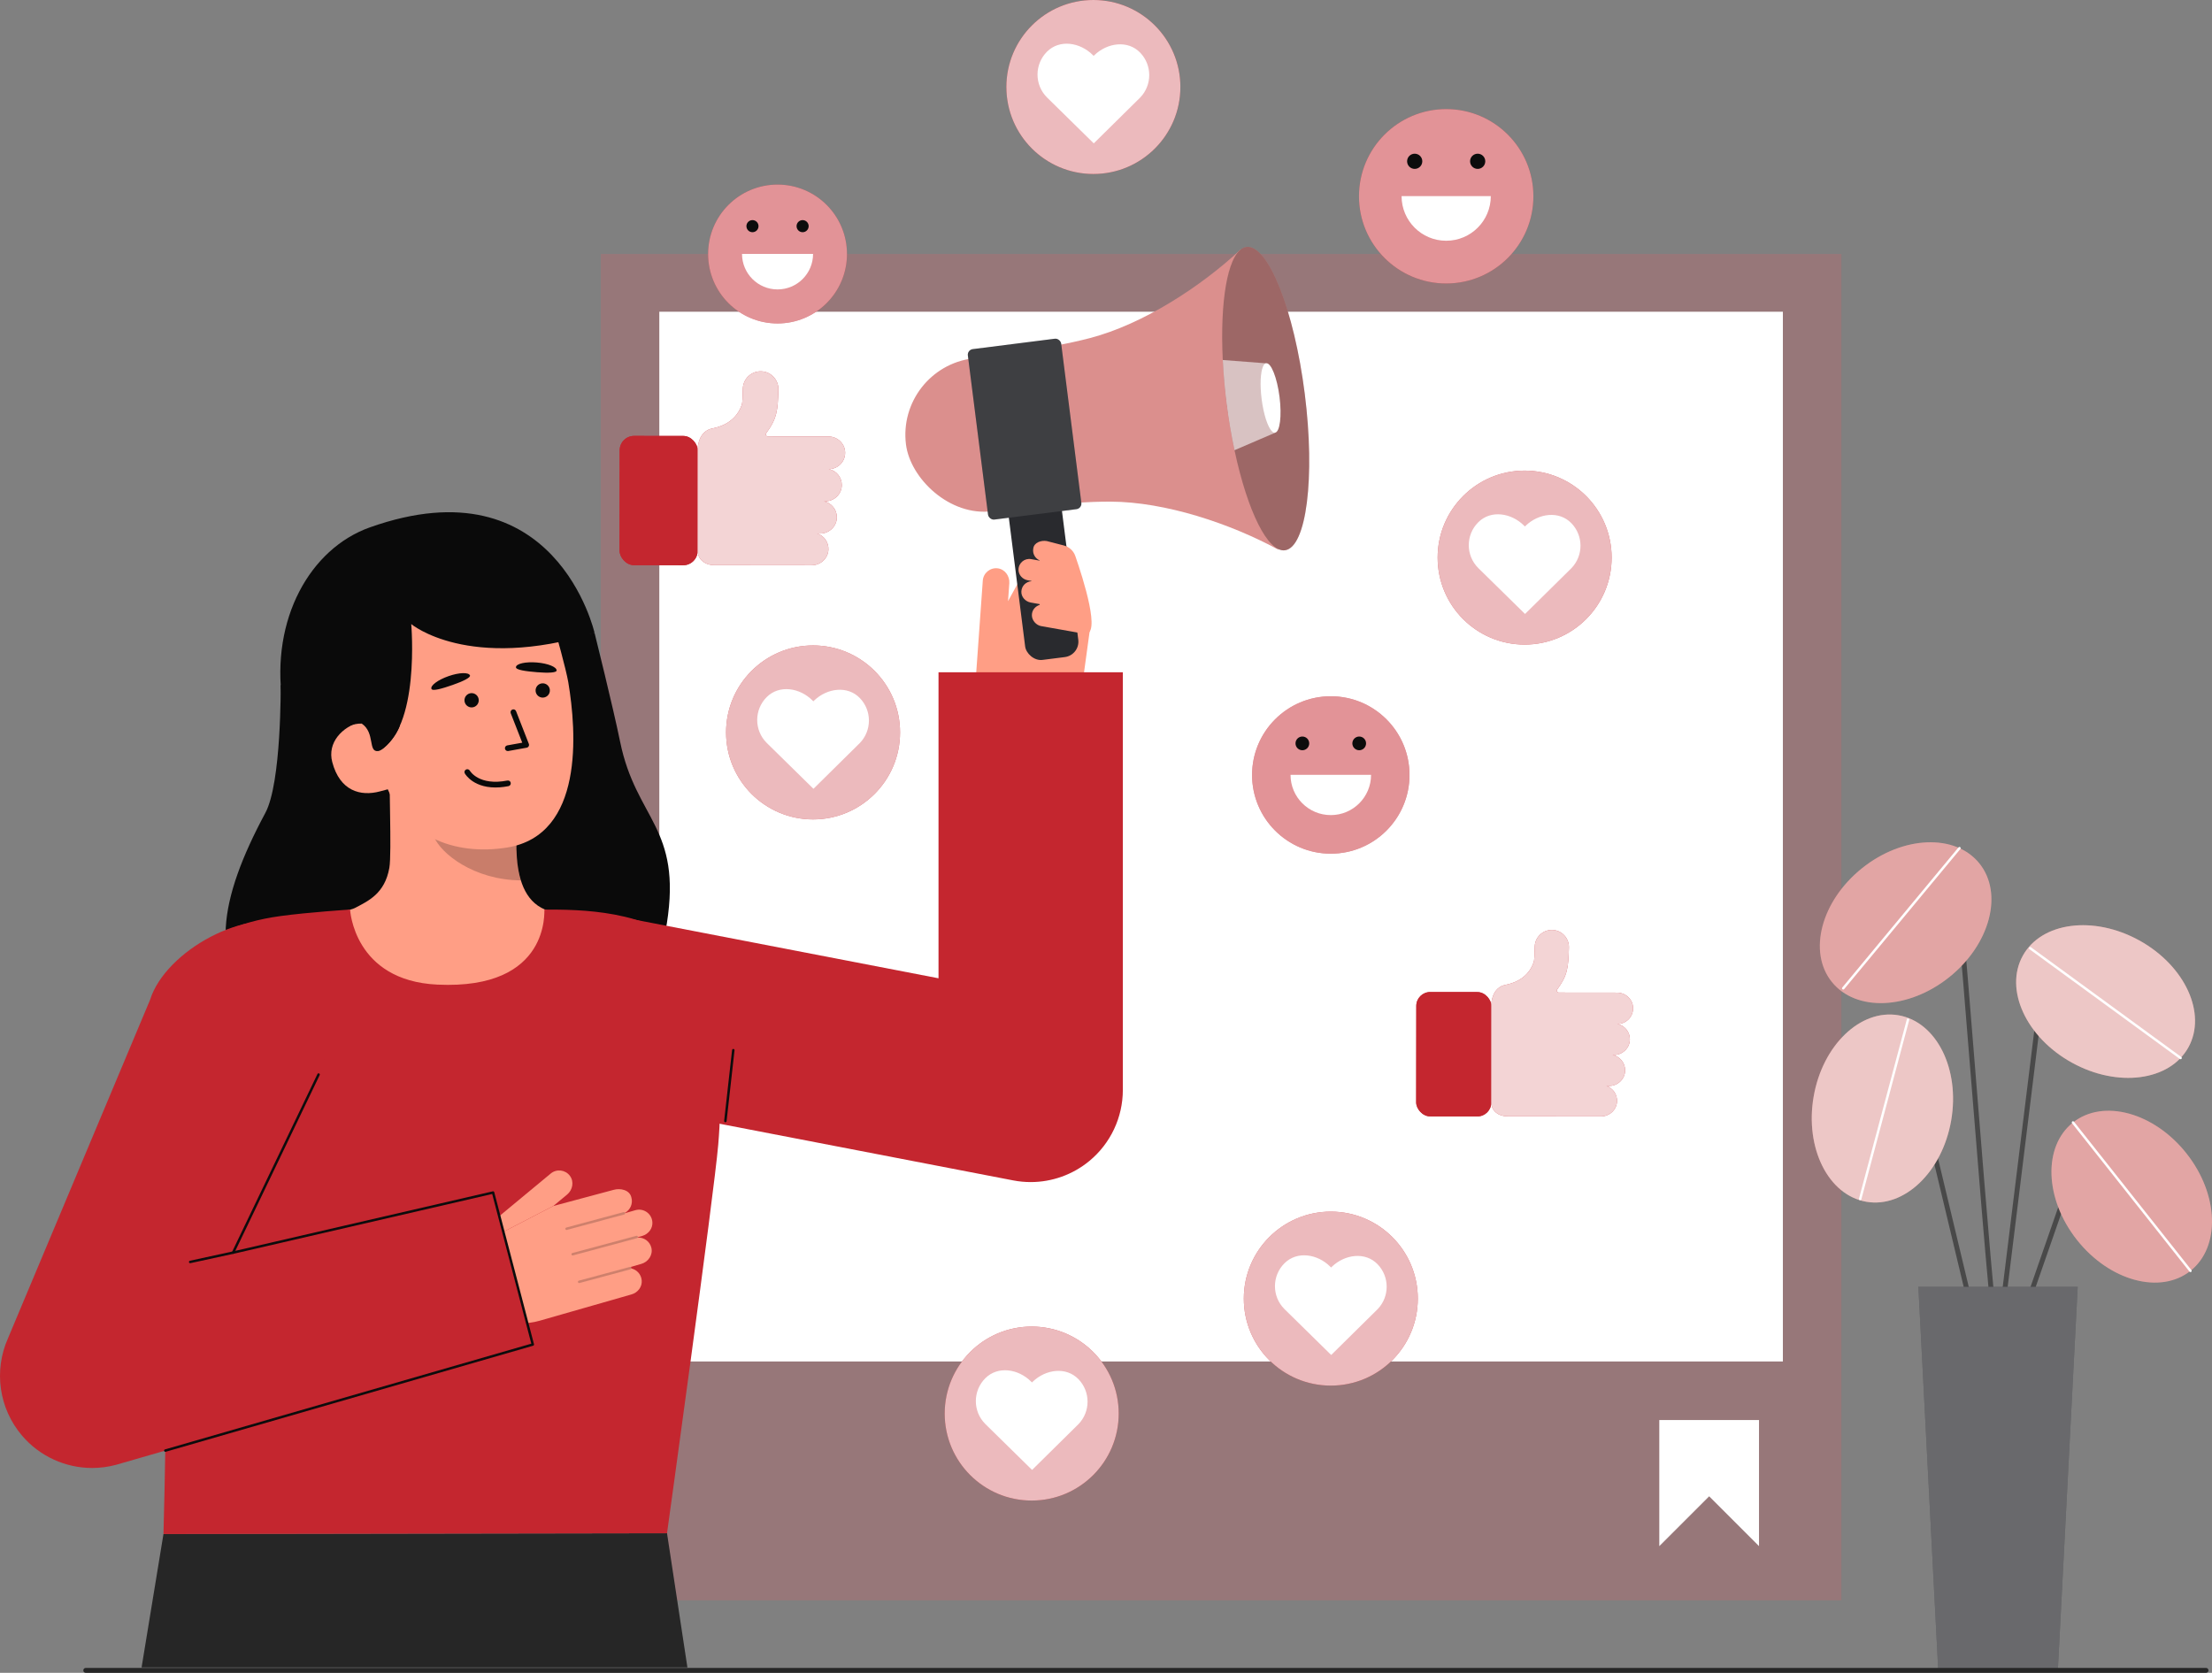 <svg id="Layer_2" data-name="Layer 2" xmlns="http://www.w3.org/2000/svg" viewBox="0 0 900.037 680.72" style="width: 100%; height: 100%;">
  <rect x="0" y="0" width="900.037" height="680.72" fill="#808080" stroke="none"/>
  <g id="Layer_2-2" data-name="Layer 2">
    <g>
      <rect x="244.457" y="103.367" width="504.783" height="547.857" fill="#fff" opacity=".1"></rect>
      <rect x="244.457" y="103.367" width="504.783" height="547.857" fill="#C4262F" opacity=".2"></rect>
      <rect x="268.264" y="126.85" width="457.168" height="427.168" fill="#fff"></rect>
      <g>
        <circle cx="444.884" cy="35.399" r="35.399" fill="#C4262F"></circle>
        <circle cx="444.884" cy="35.399" r="35.399" fill="#fff" opacity=".68"></circle>
        <path d="m463.948,21.447c-5.035-5.248-13.371-4.068-18.619.967l-.33.33-.357-.357c-5.139-5.146-13.477-6.506-18.623-1.366-5.146,5.139-5.152,13.477-.013,18.623l18.982,18.644c.031.03.08.03.11,0l18.85-18.609c4.887-5.095,4.887-13.137,0-18.232Z" fill="#fff"></path>
      </g>
      <polygon points="715.719 577.858 715.719 629.162 695.434 608.888 675.149 629.162 675.149 577.858 715.719 577.858" fill="#fff"></polygon>
      <g>
        <circle cx="419.787" cy="575.212" r="35.399" fill="#C4262F"></circle>
        <circle cx="419.787" cy="575.212" r="35.399" fill="#fff" opacity=".68"></circle>
        <path d="m438.85,561.26c-5.035-5.248-13.371-4.068-18.619.967l-.33.33-.357-.357c-5.139-5.146-13.477-6.506-18.623-1.366-5.146,5.139-5.152,13.477-.013,18.623l18.982,18.644c.031.03.08.03.11,0l18.85-18.609c4.887-5.095,4.887-13.137,0-18.232Z" fill="#fff"></path>
      </g>
      <g>
        <circle cx="330.828" cy="298.042" r="35.399" fill="#C4262F"></circle>
        <circle cx="330.828" cy="298.042" r="35.399" fill="#fff" opacity=".68"></circle>
        <path d="m349.891,284.09c-5.035-5.248-13.371-4.068-18.619.967l-.33.33-.357-.357c-5.139-5.146-13.477-6.506-18.623-1.366-5.146,5.139-5.152,13.477-.013,18.623l18.982,18.644c.031.03.08.03.11,0l18.85-18.609c4.887-5.095,4.887-13.137,0-18.232Z" fill="#fff"></path>
      </g>
      <g>
        <g>
          <rect x="576.25" y="403.699" width="30.55" height="50.593" rx="5.653" ry="5.653" transform="translate(.496 -.683) rotate(.066)" fill="#C4262F"></rect>
          <rect x="576.25" y="403.699" width="30.55" height="50.593" rx="5.653" ry="5.653" transform="translate(.496 -.683) rotate(.066)" fill="#C4262F"></rect>
          <path d="m657.942,448.263c.151-2.942-1.695-5.47-4.302-6.363h1.069c3.531.005,6.506-2.799,6.53-6.33.021-3.085-2.15-5.667-5.049-6.281h.458c3.532.005,6.507-2.801,6.53-6.332.02-3.086-2.153-5.668-5.053-6.28,3.59-.009,6.485-2.984,6.356-6.607-.123-3.452-3.062-6.14-6.517-6.144l-19.493-.023h0l-4.217-.005c-.66,0-1.033-.753-.641-1.283,4.23-5.707,4.534-8.955,4.754-16.885l.004-.155c.103-3.826-2.9-7.039-6.725-7.147-.075-.002-.15-.004-.224-.004-3.756-.004-6.854,2.986-6.959,6.763l-.004.156c-.088,3.145-.076,5.244-.47,6.348-2.689,7.536-9.985,8.744-11.588,9.105-2.302.474-3.962,2.073-4.823,4.26-.447,1.135-.781,2.615-.758,3.73v40.007c0,3.248,2.95,5.509,6.522,5.467l36.098.039h0s1.969.002,1.969.002c3.421.004,6.355-2.623,6.53-6.04Z" fill="#fff" opacity=".3"></path>
        </g>
        <path d="m657.942,448.263c.151-2.942-1.695-5.47-4.302-6.363h1.069c3.531.005,6.506-2.799,6.53-6.33.021-3.085-2.15-5.667-5.049-6.281h.458c3.532.005,6.507-2.801,6.53-6.332.02-3.086-2.153-5.668-5.053-6.28,3.59-.009,6.485-2.984,6.356-6.607-.123-3.452-3.062-6.14-6.517-6.144l-19.493-.023h0l-4.217-.005c-.66,0-1.033-.753-.641-1.283,4.23-5.707,4.534-8.955,4.754-16.885l.004-.155c.103-3.826-2.9-7.039-6.725-7.147-.075-.002-.15-.004-.224-.004-3.756-.004-6.854,2.986-6.959,6.763l-.004.156c-.088,3.145-.076,5.244-.47,6.348-2.689,7.536-9.985,8.744-11.588,9.105-2.302.474-3.962,2.073-4.823,4.26-.447,1.135-.781,2.615-.758,3.73v40.007c0,3.248,2.95,5.509,6.522,5.467l36.098.039h0s1.969.002,1.969.002c3.421.004,6.355-2.623,6.53-6.04Z" fill="#C4262F"></path>
        <path d="m657.942,448.263c.151-2.942-1.695-5.47-4.302-6.363h1.069c3.531.005,6.506-2.799,6.53-6.33.021-3.085-2.15-5.667-5.049-6.281h.458c3.532.005,6.507-2.801,6.53-6.332.02-3.086-2.153-5.668-5.053-6.28,3.59-.009,6.485-2.984,6.356-6.607-.123-3.452-3.062-6.14-6.517-6.144l-19.493-.023h0l-4.217-.005c-.66,0-1.033-.753-.641-1.283,4.23-5.707,4.534-8.955,4.754-16.885l.004-.155c.103-3.826-2.9-7.039-6.725-7.147-.075-.002-.15-.004-.224-.004-3.756-.004-6.854,2.986-6.959,6.763l-.004.156c-.088,3.145-.076,5.244-.47,6.348-2.689,7.536-9.985,8.744-11.588,9.105-2.302.474-3.962,2.073-4.823,4.26-.447,1.135-.781,2.615-.758,3.73v40.007c0,3.248,2.95,5.509,6.522,5.467l36.098.039h0s1.969.002,1.969.002c3.421.004,6.355-2.623,6.53-6.04Z" fill="#fff" opacity=".8"></path>
      </g>
      <g>
        <g>
          <rect x="252.111" y="177.387" width="31.773" height="52.619" rx="5.879" ry="5.879" transform="translate(.235 -.309) rotate(.066)" fill="#C4262F"></rect>
          <rect x="252.111" y="177.387" width="31.773" height="52.619" rx="5.879" ry="5.879" transform="translate(.235 -.309) rotate(.066)" fill="#C4262F"></rect>
          <path d="m337.074,223.735c.157-3.059-1.763-5.689-4.474-6.618h1.112c3.672.006,6.767-2.911,6.792-6.583.022-3.209-2.236-5.894-5.251-6.532h.476c3.673.005,6.768-2.913,6.792-6.586.021-3.21-2.239-5.895-5.255-6.532,3.734-.009,6.745-3.104,6.611-6.872-.128-3.59-3.185-6.386-6.778-6.39l-20.273-.023h0l-4.386-.005c-.686,0-1.075-.783-.666-1.334,4.399-5.935,4.715-9.314,4.945-17.561l.004-.162c.107-3.979-3.016-7.321-6.995-7.433-.078-.002-.156-.004-.233-.004-3.906-.005-7.128,3.105-7.238,7.034l-.004.162c-.091,3.27-.079,5.454-.489,6.603-2.797,7.838-10.385,9.094-12.052,9.47-2.394.493-4.121,2.156-5.016,4.431-.464,1.18-.813,2.72-.788,3.88v41.609c0,3.378,3.068,5.729,6.783,5.686l37.544.041h0s2.047.002,2.047.002c3.558.004,6.609-2.728,6.792-6.282Z" fill="#fff" opacity=".3"></path>
        </g>
        <path d="m337.074,223.735c.157-3.059-1.763-5.689-4.474-6.618h1.112c3.672.006,6.767-2.911,6.792-6.583.022-3.209-2.236-5.894-5.251-6.532h.476c3.673.005,6.768-2.913,6.792-6.586.021-3.21-2.239-5.895-5.255-6.532,3.734-.009,6.745-3.104,6.611-6.872-.128-3.59-3.185-6.386-6.778-6.39l-20.273-.023h0l-4.386-.005c-.686,0-1.075-.783-.666-1.334,4.399-5.935,4.715-9.314,4.945-17.561l.004-.162c.107-3.979-3.016-7.321-6.995-7.433-.078-.002-.156-.004-.233-.004-3.906-.005-7.128,3.105-7.238,7.034l-.004.162c-.091,3.27-.079,5.454-.489,6.603-2.797,7.838-10.385,9.094-12.052,9.47-2.394.493-4.121,2.156-5.016,4.431-.464,1.18-.813,2.72-.788,3.88v41.609c0,3.378,3.068,5.729,6.783,5.686l37.544.041h0s2.047.002,2.047.002c3.558.004,6.609-2.728,6.792-6.282Z" fill="#C4262F"></path>
        <path d="m337.074,223.735c.157-3.059-1.763-5.689-4.474-6.618h1.112c3.672.006,6.767-2.911,6.792-6.583.022-3.209-2.236-5.894-5.251-6.532h.476c3.673.005,6.768-2.913,6.792-6.586.021-3.21-2.239-5.895-5.255-6.532,3.734-.009,6.745-3.104,6.611-6.872-.128-3.59-3.185-6.386-6.778-6.39l-20.273-.023h0l-4.386-.005c-.686,0-1.075-.783-.666-1.334,4.399-5.935,4.715-9.314,4.945-17.561l.004-.162c.107-3.979-3.016-7.321-6.995-7.433-.078-.002-.156-.004-.233-.004-3.906-.005-7.128,3.105-7.238,7.034l-.004.162c-.091,3.27-.079,5.454-.489,6.603-2.797,7.838-10.385,9.094-12.052,9.47-2.394.493-4.121,2.156-5.016,4.431-.464,1.18-.813,2.72-.788,3.88v41.609c0,3.378,3.068,5.729,6.783,5.686l37.544.041h0s2.047.002,2.047.002c3.558.004,6.609-2.728,6.792-6.282Z" fill="#fff" opacity=".8"></path>
      </g>
      <g>
        <circle cx="620.357" cy="226.898" r="35.399" fill="#C4262F"></circle>
        <circle cx="620.357" cy="226.898" r="35.399" fill="#fff" opacity=".68"></circle>
        <path d="m639.42,212.945c-5.035-5.248-13.371-4.068-18.619.967l-.33.33-.357-.357c-5.139-5.146-13.477-6.506-18.623-1.366-5.146,5.139-5.152,13.477-.013,18.623l18.982,18.644c.031.03.08.03.11,0l18.85-18.609c4.887-5.095,4.887-13.137,0-18.232Z" fill="#fff"></path>
      </g>
      <g>
        <circle cx="541.492" cy="528.439" r="35.399" fill="#C4262F"></circle>
        <circle cx="541.492" cy="528.439" r="35.399" fill="#fff" opacity=".68"></circle>
        <path d="m560.555,514.486c-5.035-5.248-13.371-4.068-18.619.967l-.33.33-.357-.357c-5.139-5.146-13.477-6.506-18.623-1.366-5.146,5.139-5.152,13.477-.013,18.623l18.982,18.644c.031.03.08.03.11,0l18.85-18.609c4.887-5.095,4.887-13.137,0-18.232Z" fill="#fff"></path>
      </g>
      <g>
        <circle cx="541.484" cy="315.355" r="32.026" fill="#C4262F"></circle>
        <circle cx="541.484" cy="315.355" r="32.026" fill="#fff" opacity=".5"></circle>
        <path d="m557.868,315.3c0,9.049-7.335,16.384-16.384,16.384s-16.384-7.335-16.384-16.384h32.768Z" fill="#fff"></path>
        <g>
          <circle cx="529.919" cy="302.502" r="2.79" fill="#0c0c0c"></circle>
          <circle cx="553.048" cy="302.502" r="2.79" fill="#0c0c0c"></circle>
        </g>
      </g>
      <circle cx="316.374" cy="103.367" r="28.253" fill="#C4262F"></circle>
      <circle cx="316.374" cy="103.367" r="28.253" fill="#fff" opacity=".5"></circle>
      <path d="m330.828,103.319c0,7.983-6.471,14.454-14.454,14.454s-14.454-6.471-14.454-14.454h28.908Z" fill="#fff"></path>
      <g>
        <circle cx="306.171" cy="92.029" r="2.461" fill="#0c0c0c"></circle>
        <circle cx="326.576" cy="92.029" r="2.461" fill="#0c0c0c"></circle>
      </g>
      <g>
        <g>
          <path d="m114.2,278.829s.368,39.678-6.228,51.956c-18.989,35.347-23.579,62.419-1.2,81.108,22.379,18.689,157.203,10.586,164.554-36.058,6.189-39.269-12.52-42.287-18.997-73.961-2.93-14.332-10.403-44.302-10.403-44.302" fill="#0a0a0a"></path>
          <path id="sk" d="m232.997,373.239c-.233-.033-3.225,42.871-53.06,38.657-34.5-2.912-46.464-39.658-47.255-39.665,3.73-.756,10.009-1.847,11.67-2.714,5.464-2.87,12.219-5.846,14.071-16.386,1.067-6.075-.352-37.221.233-43.372l52.883,12.329c-.863,12.995-6.33,43.089,11.784,48.596,3.014.911,6.262,1.753,9.673,2.556Z" fill="#ff9e85"></path>
          <path id="sh" d="m211.941,358.255c-.728-2.403-1.155-4.491-1.516-8.24-.647-6.705-.211-12.859.527-19.127-10.692-1.526-20.928-6.126-29.168-13.109-1.018,3.625-6.58,19.453-5.114,22.921,2.771,6.556,15.979,17.372,35.272,17.554Z" fill="#0c0c0c" opacity=".22"></path>
          <path d="m206.271,344.894c-20.728,3.32-43.734-3.694-51.05-31.118l-11.098-24.401c-7.316-27.424,1.157-53.499,26.978-60.387h0c25.821-6.889,47.494.216,54.811,27.64,0,0,4.423,15.673,5.321,21.019,3.386,20.159,6.489,62.209-24.962,67.247Z" fill="#ff9e85"></path>
          <path id="e1_eb" d="m226.482,272.85c-.029.909-3.432,1.066-8.004.689-4.571-.377-8.635-.924-8.55-2.054.107-1.427,3.919-2.277,8.49-1.9,4.571.377,8.11,1.835,8.064,3.265Z" fill="#0a0a0a"></path>
          <path d="m123.819,299.667l30.085,5.958c17.247-8.506,13.425-51.675,13.425-51.675,0,0,23.148,19.454,74.598,3.621,0,0-15.708-69.889-91.456-42.962-24.425,8.683-40.291,37.444-35.585,70.855,3.298,23.414,8.933,14.202,8.933,14.202Z" fill="#0a0a0a"></path>
          <path d="m154.557,322.047c-7.847,2.093-16.25-.13-19.369-11.951-2.072-7.853,3.941-14.372,11.788-16.466l5.446,4.179,8.881,22.437-6.747,1.8Z" fill="#ff9e85"></path>
          <g>
            <circle id="e1_eye" cx="220.829" cy="280.966" r="2.907" transform="translate(-20.081 17.016) rotate(-4.221)" fill="#0a0a0a"></circle>
            <g id="e1_n">
              <path d="m206.692,305.622c-.587.043-1.122-.363-1.228-.954-.114-.632.306-1.237.939-1.35l6.094-1.095-4.685-11.988c-.233-.598.062-1.272.661-1.506.598-.233,1.272.062,1.506.66l5.199,13.305c.126.324.101.688-.069.991s-.466.515-.809.577l-7.486,1.346c-.04.007-.081.012-.121.015Z" fill="#0a0a0a"></path>
            </g>
            <g id="e1_m">
              <path d="m203.407,320.38c-10.511.776-14.108-5.345-14.27-5.633-.316-.559-.119-1.268.44-1.584.555-.315,1.262-.12,1.58.434.151.26,3.821,6.262,15.286,4.026.643-.128,1.242.289,1.365.919.123.63-.289,1.241-.918,1.364-1.237.241-2.397.395-3.482.475Z" fill="#0a0a0a"></path>
            </g>
            <path id="e1_eb-2" data-name="e1_eb" d="m191.226,274.842c.342.843-2.705,2.367-7.036,3.877s-8.267,2.659-8.648,1.592c-.481-1.348,2.658-3.671,6.989-5.181,4.331-1.51,8.157-1.614,8.695-.288Z" fill="#0a0a0a"></path>
            <circle id="e1_eye-2" data-name="e1_eye" cx="191.894" cy="284.959" r="2.907" transform="translate(-20.453 14.897) rotate(-4.221)" fill="#0a0a0a"></circle>
          </g>
          <path d="m135.829,288.92l.453,11.087c1.914-2.681,4.818-4.661,8.308-5.34.867-.18,1.736-.233,2.59-.225,5.598,3.8,2.405,11.73,6.724,11.182,2.453-.311,7.637-6.537,8.717-10.243.685-2.349-6.115-10.665-6.264-13.107" fill="#0a0a0a"></path>
        </g>
        <g>
          <path d="m399.888,236.263c.22-3.082,2.976-5.377,6.082-4.991,2.912.362,4.916,3.142,4.707,6.069l-.522,7.3,12.221-22.281c1.316-2.501,4.53-4.729,7.237-3.068,2.277,1.198,5.066,3.165,6.647,6.173.028.01,8.301,29.304,7.081,31.624l-3.259,23.784c-5.178,9.842-15.809,15.559-26.875,14.45l-17.417-1.745,4.098-57.316Z" fill="#ff9e85"></path>
          <g fill="none" opacity=".2">
            <path d="m420.341,247.583c.241.124.538.034.668-.204l11.595-21.204c.132-.242.043-.546-.199-.679-.218-.143-.546-.043-.679.199l-11.595,21.204c-.132.242-.043.546.199.679l.01.005Z" fill="#0c0c0c"></path>
          </g>
        </g>
        <path d="m419.369,481.018c-2.366,0-4.744-.224-7.105-.68l-177.171-34.192,14.211-73.642,132.565,25.583v-124.518h75v169.947c0,11.19-4.998,21.796-13.628,28.92-6.774,5.592-15.233,8.581-23.872,8.581Z" fill="#C4262F"></path>
        <polygon points="66.51 624.245 57.605 678.533 279.704 678.533 271.402 623.917 66.51 624.245" fill="#262626"></polygon>
        <path id="b_1_b" d="m177.972,400.669c-34.092-1.607-35.527-30.544-35.527-30.544,0,0-16.892,1.092-28.121,2.611-18.384,2.487-30.512,8.721-40.163,18.372-8.978,8.978-14.444,18.692-8.66,80.711,4.188,44.906,1.01,152.426,1.01,152.426l204.892-.328s19.117-137.883,20.837-158.097c3.283-38.589-3.712-71.211-11.724-79.223-16.471-16.471-44.828-16.471-58.989-16.469-.231,0,2.873,32.73-43.555,30.541Z" fill="#C4262F"></path>
        <path d="m295.145,456.676c-.019,0-.038,0-.057-.003-.274-.031-.472-.278-.441-.553l3.229-28.838c.03-.274.283-.476.553-.441.274.031.472.278.441.553l-3.229,28.838c-.028.255-.245.444-.496.444Z" fill="#0c0c0c"></path>
        <path d="m197.716,499.396l26.372-21.855c2.379-1.971,5.942-1.567,7.811.944,1.752,2.354,1.129,5.724-1.131,7.597l-5.635,4.67-26.522,13.736-.895-5.092Z" fill="#ff9e85"></path>
        <path d="m255.639,531.39l-36.137-7.381,15.021-34.577,36.137,7.381-15.021,34.577Z" fill="#C4262F"></path>
        <g>
          <path d="m225.133,490.752l24.547-6.575c2.717-.779,6.548.003,7.22,3.108.709,2.474-.425,5.036-2.585,6.23.011.025.029.047.034.075.006.021.001.042.004.063l4.189-1.201c3.214-.921,6.583,1.264,6.899,4.776.235,2.61-1.587,4.976-4.106,5.698l-1.783.511c-.009.059-.028.115-.057.166,2.554-.132,4.949,1.566,5.557,4.198.66,2.859-1.263,5.696-4.084,6.505l-4.382,1.256c.146.054.269.167.316.331.026.096.013.19-.015.278,2.189.493,3.995,2.324,4.222,4.848.234,2.61-1.587,4.976-4.106,5.698l-37.357,10.706c-10.691,3.064-22.172-.665-29.021-9.427l-10.781-13.79,45.289-23.455Z" fill="#ff9e85"></path>
          <g fill="none" opacity=".2">
            <path d="m230.05,500.144c.077.26.347.412.61.342l23.336-6.282c.266-.072.424-.346.353-.613-.047-.256-.347-.425-.613-.353l-23.336,6.282c-.266.072-.424.346-.353.613l.003.011Z" fill="#0c0c0c"></path>
          </g>
          <g fill="none" opacity=".2">
            <path d="m232.536,510.513c.077.26.347.412.61.342l26.043-7.011c.266-.072.424-.346.353-.613-.067-.243-.346-.424-.613-.353l-26.043,7.011c-.266.072-.424.346-.353.613l.003.011Z" fill="#0c0c0c"></path>
          </g>
          <g fill="none" opacity=".2">
            <path d="m235.165,521.758c.077.26.347.412.61.342l20.774-5.592c.266-.072.424-.346.353-.613-.078-.268-.346-.424-.613-.353l-20.774,5.592c-.266.072-.424.346-.353.613l.003.011Z" fill="#0c0c0c"></path>
          </g>
        </g>
        <path d="m216.792,547.123l-169.665,48.976c-3.188.847-6.421,1.258-9.625,1.258-10.818,0-21.3-4.689-28.527-13.158-9.368-10.979-11.605-26.357-5.753-39.549l57.844-137.801c6.189-19.913,39.769-38.359,58.697-29.96,18.932,8.398,18.258,41.442,9.859,60.373l-34.781,72.465,105.787-24.456,16.163,61.853Z" fill="#C4262F"></path>
        <path d="m67.255,590.788c-.218,0-.417-.142-.48-.361-.076-.265.076-.542.342-.619l149.067-43.03-15.916-60.911-105.314,24.347c-.187.041-.383-.025-.503-.175-.12-.15-.144-.355-.061-.529l34.781-72.465c.12-.25.419-.354.668-.234.248.12.354.418.234.667l-34.331,71.527,104.774-24.222c.261-.06.527.1.596.361l16.162,61.853c.069.262-.084.532-.345.607l-149.536,43.165c-.046.013-.093.02-.139.02Z" fill="#0c0c0c"></path>
        <path d="m77.375,514.024c-.229,0-.437-.16-.487-.394-.059-.27.112-.536.382-.595l17.465-3.798c.269-.056.536.112.595.382.059.27-.112.536-.382.595l-17.465,3.798c-.036.008-.071.011-.107.011Z" fill="#0c0c0c"></path>
        <g>
          <rect x="412.194" y="178.647" width="21.793" height="89.667" rx="6.324" ry="6.324" transform="translate(-24.736 54.955) rotate(-7.221)" fill="#292a2e"></rect>
          <rect x="368.374" y="145.413" width="65.481" height="62.687" rx="31.343" ry="31.343" transform="translate(-19.037 51.822) rotate(-7.221)" fill="#DB8F8D"></rect>
          <path d="m502.307,183.2l-5.994,2.576-5.038-39.762,6.261.48c.278,5.642.799,11.585,1.575,17.713.844,6.663,1.928,13.046,3.195,18.992Z" fill="#C4262F"></path>
          <path d="m520.622,161.485c.989,7.807.161,14.34-1.847,14.595-.4.051-.816-.151-1.232-.569-.002,0-.003-.002-.005-.002-1.684-1.681-3.4-6.852-4.192-13.102-.735-5.804-.467-10.904.547-13.243.348-.806.784-1.284,1.3-1.35,2.007-.254,4.439,5.866,5.428,13.671Z" fill="#C4262F"></path>
          <path d="m499.126,164.337c-.006-.044-.01-.086-.016-.13-3.212-25.35,1.304-52.495,5.73-62.711-16.294,15.2-39.728,30.417-61.374,36.084-8.735,2.287-19.387,4.26-35.528,6.285l7.987,63.038c16.137-2.064,26.944-2.811,35.973-2.774,22.375.09,48.863,8.981,68.434,19.637-6.834-8.789-17.977-33.95-21.189-59.3-.006-.044-.012-.086-.017-.13Z" fill="#DB8F8D"></path>
          <rect x="397.765" y="139.67" width="38.272" height="69.916" rx="2.298" ry="2.298" transform="translate(-18.644 53.789) rotate(-7.221)" fill="#292a2e"></rect>
          <rect x="397.765" y="139.67" width="38.272" height="69.916" rx="2.298" ry="2.298" transform="translate(-18.644 53.789) rotate(-7.221)" fill="#fff" opacity=".1"></rect>
          <path d="m530.885,160.181c4.32,34.098.702,62.633-8.065,63.744-1.748.221-3.564-.658-5.38-2.486-.01.001-.011-.009-.021-.007-7.357-7.341-14.849-29.929-18.308-57.225-3.212-25.35-2.039-47.623,2.387-57.839,1.521-3.522,3.426-5.61,5.68-5.895,8.768-1.111,19.388,25.621,23.707,59.708Z" fill="#DB8F8D"></path>
          <path d="m530.885,160.181c4.32,34.098.702,62.633-8.065,63.744-1.748.221-3.564-.658-5.38-2.486-.01.001-.011-.009-.021-.007-7.357-7.341-14.849-29.929-18.308-57.225-3.212-25.35-2.039-47.623,2.387-57.839,1.521-3.522,3.426-5.61,5.68-5.895,8.768-1.111,19.388,25.621,23.707,59.708Z" fill="#0c0c0c" opacity=".3"></path>
          <path d="m515.198,147.852l3.581,28.266-16.473,7.082c-1.267-5.946-2.351-12.329-3.195-18.992-.776-6.128-1.297-12.072-1.575-17.713l17.661,1.357Z" fill="#fff" opacity=".6"></path>
          <path d="m520.622,161.485c.989,7.807.161,14.34-1.847,14.595-.4.051-.816-.151-1.232-.569-.002,0-.003-.002-.005-.002-1.684-1.681-3.4-6.852-4.192-13.102-.735-5.804-.467-10.904.547-13.243.348-.806.784-1.284,1.3-1.35,2.007-.254,4.439,5.866,5.428,13.671Z" fill="#fff"></path>
        </g>
        <path d="m419.861,250.379c0-2.325,1.566-3.722,3.23-4.277-.033-.071-.163-.22-.037-.27l-3.646-.646c-2.204-.391-3.944-2.304-3.825-4.539.123-2.318,1.969-4.018,4.121-4.131-.025-.035-.017-.084-.03-.126l-1.498-.266c-2.073-.368-3.725-2.106-3.755-4.212-.04-2.833,2.47-4.859,5.115-4.39l3.458.613c0-.019-.016-.033-.012-.052.002-.024.029-.037.036-.06-1.833-.771-2.961-2.725-2.599-4.765.279-2.537,3.275-3.48,5.511-3.084l6.946,1.795c2.178.563,3.925,2.178,4.663,4.303,3.143,9.049,10.789,32.881,3.654,31.617l-17.566-3.112c-2.027-.359-3.763-2.338-3.763-4.397Z" fill="#ff9e85"></path>
      </g>
      <g>
        <circle cx="588.437" cy="79.875" r="35.482" fill="#C4262F"></circle>
        <g>
          <circle cx="588.437" cy="79.875" r="35.482" fill="#fff" opacity=".5"></circle>
          <path d="m606.59,79.814c0,10.025-8.127,18.152-18.152,18.152s-18.152-8.127-18.152-18.152h36.305Z" fill="#fff"></path>
          <g>
            <circle cx="575.624" cy="65.635" r="3.091" fill="#0c0c0c"></circle>
            <circle cx="601.25" cy="65.635" r="3.091" fill="#0c0c0c"></circle>
          </g>
        </g>
      </g>
      <g>
        <path d="m812.978,548.286c-.256,0-.512-.098-.707-.293-1.409-1.409-3.706-27.262-9.893-104.234-2.53-31.488-4.921-61.229-6.665-79.304-.125-1.291-.626-1.441-.79-1.491-2.394-.724-9.652,5.007-13.708,10.022-.347.429-.976.496-1.406.149-.43-.348-.496-.977-.148-1.407,2.681-3.316,11.417-12.008,15.838-10.68.891.268,1.995,1.042,2.205,3.214,1.746,18.091,4.137,47.84,6.669,79.336,3.76,46.775,8.019,99.767,9.418,103.104.281.391.246.939-.105,1.291-.195.195-.451.293-.707.293Z" fill="#494949"></path>
        <ellipse cx="775.382" cy="375.472" rx="38.507" ry="28.398" transform="translate(-64.461 567.46) rotate(-38.715)" fill="#DB8F8D"></ellipse>
        <ellipse cx="775.382" cy="375.472" rx="38.507" ry="28.398" transform="translate(-64.461 567.46) rotate(-38.715)" fill="#fff" opacity=".2"></ellipse>
        <path d="m749.989,402.665c-.112,0-.226-.038-.319-.115-.212-.176-.242-.491-.065-.704l47.291-57.029c.176-.212.491-.243.704-.065.212.176.242.491.065.704l-47.291,57.029c-.099.119-.241.181-.385.181Z" fill="#fff"></path>
        <path d="m823.292,536.06c-.109,0-.22-.018-.328-.056-.521-.181-.798-.751-.616-1.273l17.764-51.087c1.066-3.066,3.587-5.351,6.742-6.112,3.155-.762,6.44.123,8.786,2.365l9.392,8.971c.399.381.414,1.015.032,1.414-.381.399-1.013.415-1.413.032l-9.392-8.971c-1.854-1.77-4.444-2.468-6.937-1.867-2.49.601-4.48,2.405-5.322,4.825l-17.764,51.087c-.144.413-.53.672-.944.672Z" fill="#494949"></path>
        <ellipse cx="867.372" cy="486.954" rx="28.398" ry="38.507" transform="translate(-114.953 643.468) rotate(-38.363)" fill="#DB8F8D"></ellipse>
        <path d="m804.908,545.028c-.452,0-.862-.309-.972-.768l-29.811-124.645c-.423-1.767-1.729-3.079-3.494-3.51-1.762-.43-3.528.133-4.718,1.507l-9.189,10.619c-.361.419-.992.463-1.41.102-.418-.362-.463-.993-.102-1.411l9.189-10.619c1.663-1.924,4.229-2.744,6.704-2.141,2.471.603,4.373,2.514,4.965,4.988l29.811,124.645c.128.537-.203,1.077-.74,1.205-.078.019-.156.027-.233.027Z" fill="#494949"></path>
        <ellipse cx="765.927" cy="451.081" rx="38.507" ry="28.398" transform="translate(190.934 1128.947) rotate(-80.189)" fill="#DB8F8D"></ellipse>
        <path d="m812.979,548.286c-.04,0-.082-.002-.123-.007-.548-.068-.938-.567-.87-1.115l19.037-154.558c.429-3.485,2.779-6.296,6.134-7.335s6.881-.049,9.207,2.583l21.758,24.643c.365.414.326,1.046-.088,1.411-.413.365-1.044.328-1.412-.088l-21.758-24.642c-1.796-2.035-4.522-2.801-7.115-1.997-2.593.803-4.409,2.976-4.741,5.669l-19.037,154.558c-.062.507-.493.878-.991.878Z" fill="#494949"></path>
        <ellipse cx="856.741" cy="407.553" rx="28.398" ry="38.507" transform="translate(85.422 959.977) rotate(-61.051)" fill="#DB8F8D"></ellipse>
        <ellipse cx="867.372" cy="486.954" rx="28.398" ry="38.507" transform="translate(-114.953 643.468) rotate(-38.363)" fill="#fff" opacity=".2"></ellipse>
        <ellipse cx="765.927" cy="451.081" rx="38.507" ry="28.398" transform="translate(190.934 1128.947) rotate(-80.189)" fill="#fff" opacity=".5"></ellipse>
        <ellipse cx="856.741" cy="407.553" rx="28.398" ry="38.507" transform="translate(85.422 959.977) rotate(-61.051)" fill="#fff" opacity=".5"></ellipse>
        <polygon points="837.326 679.427 788.63 679.427 780.561 523.623 845.396 523.623 837.326 679.427" fill="#292a2e"></polygon>
        <polygon points="837.326 679.427 788.63 679.427 780.561 523.623 845.396 523.623 837.326 679.427" fill="#fff" opacity=".3"></polygon>
        <path d="m891.271,517.647c-.147,0-.293-.065-.392-.189l-47.798-60.386c-.172-.217-.135-.531.081-.703.215-.17.53-.135.702.082l47.798,60.386c.172.217.135.531-.081.703-.092.073-.201.108-.311.108Z" fill="#fff"></path>
        <path d="m887.258,431.03c-.103,0-.206-.031-.295-.096l-61.166-44.663c-.223-.163-.271-.476-.109-.699.165-.223.479-.271.699-.109l61.166,44.663c.223.163.271.476.109.699-.099.134-.251.205-.404.205Z" fill="#fff"></path>
        <path d="m756.883,488.378c-.042,0-.086-.005-.129-.017-.267-.071-.426-.345-.354-.612l19.472-72.953c.07-.266.342-.427.612-.354.267.071.426.345.354.612l-19.472,72.953c-.06.224-.262.371-.483.371Z" fill="#fff"></path>
      </g>
      <path d="m34.892,680.72h862.713c.552,0,1-.448,1-1,0-.552-.448-1-1-1H34.892c-.552,0-1,.448-1,1,0,.552.448,1,1,1Z" fill="#262626"></path>
    </g>
  </g>
</svg>